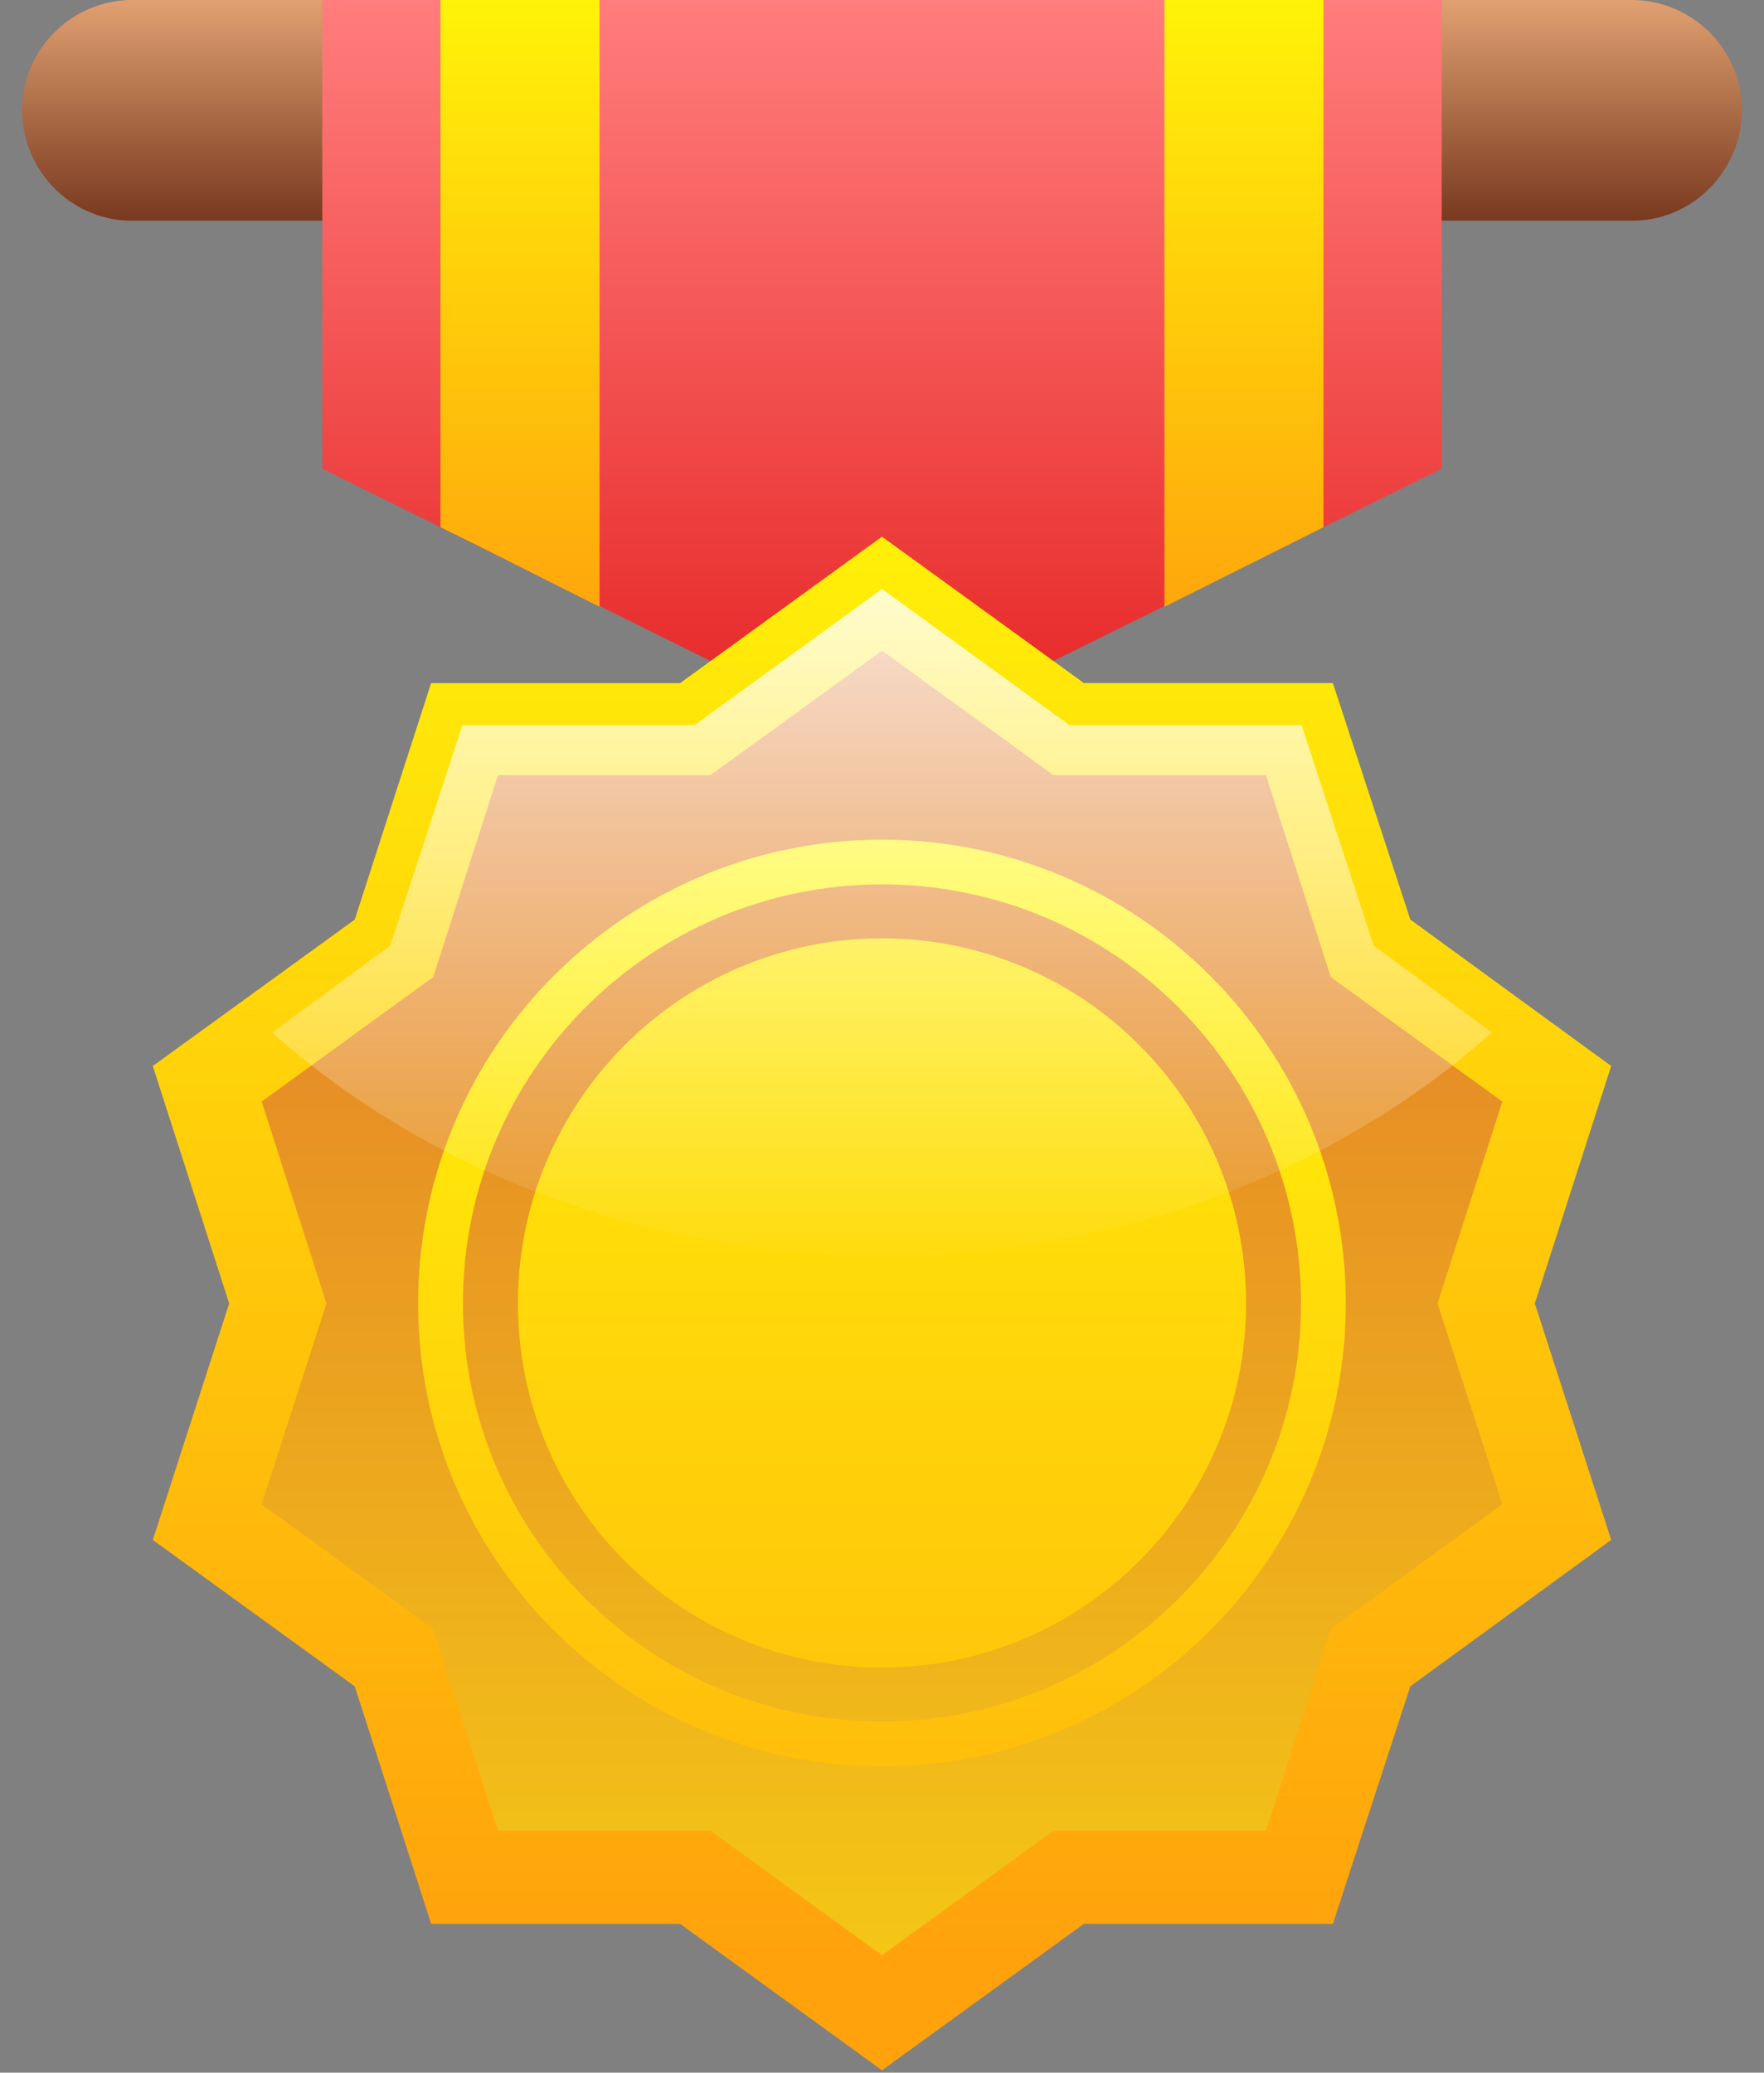 <svg width="40" height="47" fill="none" xmlns="http://www.w3.org/2000/svg"><rect width="100%" height="100%" fill="#808080" stroke="none"/><path d="M37.01 5.005H2.99C1.616 5.005.5 3.867.5 2.491A2.506 2.506 0 0 1 2.99 0h34.02a2.506 2.506 0 0 1 2.49 2.49c0 1.377-1.115 2.515-2.49 2.515Z" fill="url(#a)"/><path d="m20 16.914 12.692-6.286V0H7.308v10.628L20 16.914Z" fill="url(#b)"/><path d="m26.405 13.76 3.606-1.804V0h-3.606v13.76Z" fill="url(#c)"/><path d="M9.989 0v11.956c1.21.593 1.803.902 3.606 1.803V0H9.989Z" fill="url(#d)"/><path d="m20 12.17 4.578 3.32h5.646l1.756 5.362 4.555 3.321-1.732 5.385 1.732 5.362-4.555 3.32-1.756 5.386h-5.646L20 46.947l-4.579-3.321H9.777L8.044 38.24l-4.579-3.32 1.732-5.362-1.732-5.385 4.579-3.32 1.732-5.362h5.646L20 12.17Z" fill="url(#e)"/><path d="m20 14.755 3.89 2.823h4.816l1.471 4.579 3.89 2.823-1.47 4.578 1.47 4.555-3.89 2.823-1.47 4.579H23.89L20 44.338l-3.89-2.823h-4.816l-1.471-4.579-3.89-2.823 1.47-4.555-1.47-4.578 3.89-2.823 1.47-4.579h4.817L20 14.756Z" fill="url(#f)"/><path d="M28.256 29.558c0 4.555-3.701 8.256-8.256 8.256s-8.255-3.7-8.255-8.256c0-4.578 3.7-8.279 8.255-8.279 4.555 0 8.256 3.7 8.256 8.28Z" fill="url(#g)"/><path d="M30.01 29.558c0 5.504-4.483 9.988-10.01 9.988S9.989 35.062 9.989 29.558c0-5.527 4.484-10.01 10.011-10.01 5.527 0 10.01 4.483 10.01 10.01Z" stroke="url(#h)" stroke-width="1.015" stroke-miterlimit="10"/><path d="m33.83 23.414-2.68-1.969-1.637-5.005h-5.267L20 13.356l-4.246 3.084h-5.267L8.85 21.445l-2.68 1.97c3.487 3.107 8.398 5.052 13.83 5.052 5.456 0 10.343-1.945 13.83-5.053Z" fill="url(#i)"/><defs><linearGradient id="a" x1="20.32" y1="-.52" x2="20.32" y2="6.398" gradientUnits="userSpaceOnUse"><stop stop-color="#EBAB79"/><stop offset="1" stop-color="#5C1C08"/></linearGradient><linearGradient id="b" x1="25.639" y1=".069" x2="25.639" y2="15.138" gradientUnits="userSpaceOnUse"><stop stop-color="#FF7D7C"/><stop offset="1" stop-color="#E82C2C"/></linearGradient><linearGradient id="c" x1="54.372" y1="-.73" x2="54.372" y2="14.592" gradientUnits="userSpaceOnUse"><stop stop-color="#FFF708"/><stop offset="1" stop-color="#FFA20C"/></linearGradient><linearGradient id="d" x1="37.97" y1="-.73" x2="37.97" y2="14.592" gradientUnits="userSpaceOnUse"><stop stop-color="#FFF708"/><stop offset="1" stop-color="#FFA20C"/></linearGradient><linearGradient id="e" x1="38.286" y1="9.015" x2="38.286" y2="44.301" gradientUnits="userSpaceOnUse"><stop stop-color="#FFF708"/><stop offset="1" stop-color="#FFA20C"/></linearGradient><linearGradient id="f" x1="4.443" y1="61.964" x2="4.443" y2="13.767" gradientUnits="userSpaceOnUse"><stop stop-color="#FFF708"/><stop offset="1" stop-color="#E0722D"/></linearGradient><linearGradient id="g" x1="28.258" y1="14.85" x2="28.258" y2="55.288" gradientUnits="userSpaceOnUse"><stop stop-color="#FFF708"/><stop offset="1" stop-color="#FFA20C"/></linearGradient><linearGradient id="h" x1="30.006" y1="19.544" x2="30.006" y2="39.553" gradientUnits="userSpaceOnUse"><stop stop-color="#FFF708"/><stop offset="1" stop-color="#FFBF0B"/></linearGradient><linearGradient id="i" x1="24.122" y1="9.423" x2="24.122" y2="28.837" gradientUnits="userSpaceOnUse"><stop stop-color="#fff"/><stop offset="1" stop-color="#fff" stop-opacity="0"/></linearGradient></defs></svg>